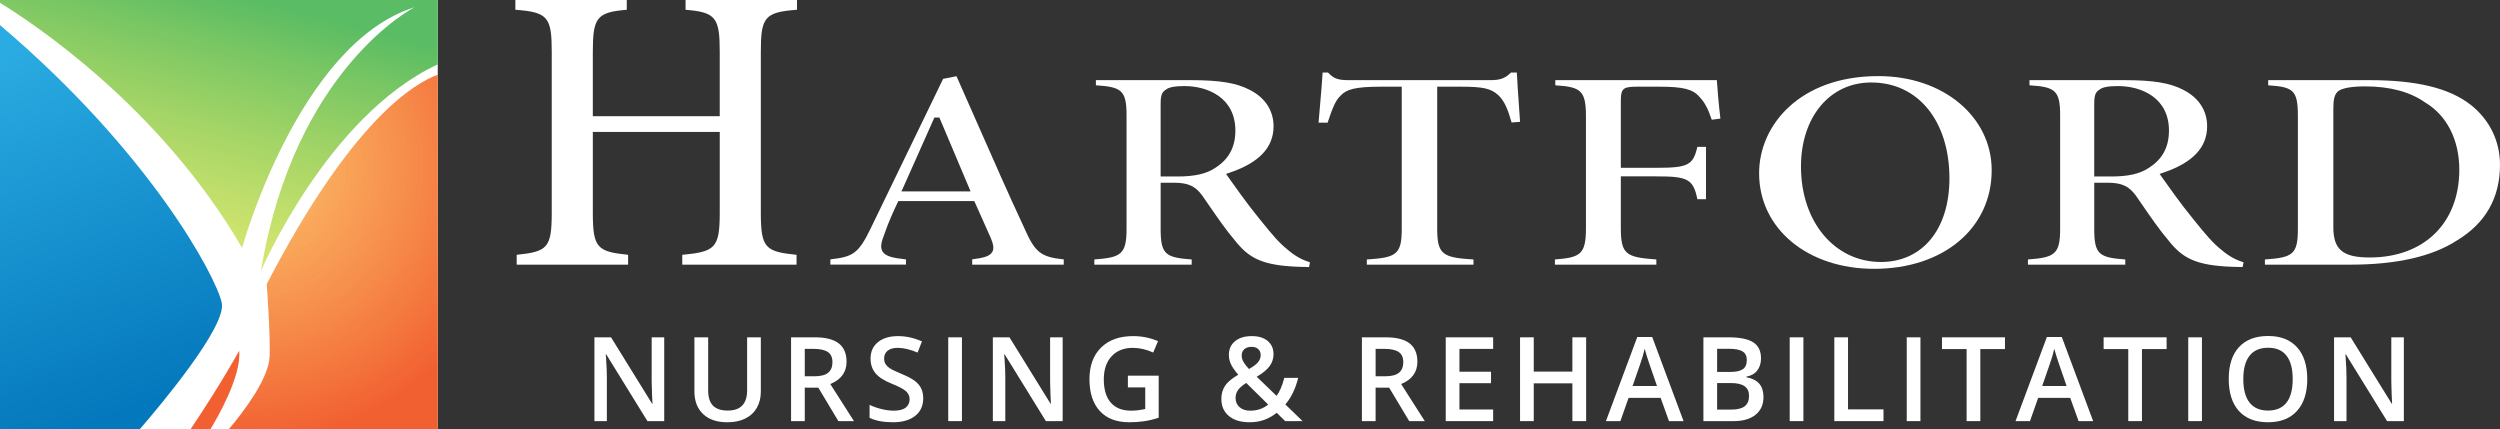 <?xml version="1.0" encoding="utf-8"?>
<!-- Generator: Adobe Illustrator 25.2.0, SVG Export Plug-In . SVG Version: 6.00 Build 0)  -->
<svg version="1.1" id="OUTLINED-CMYK" xmlns="http://www.w3.org/2000/svg" xmlns:xlink="http://www.w3.org/1999/xlink" x="0px"
	 y="0px" viewBox="0 0 317 54.407" style="enable-background:new 0 0 317 54.407;" xml:space="preserve">
<rect x="0" y="0" width="317" height="54.407" fill="#333333" stroke="none"/>
<style type="text/css">
	.st0{fill:#FFFFFF;}
	.st1{opacity:0.96;fill:#F15A29;}
	.st2{fill:url(#SVGID_1_);}
	.st3{fill:url(#SVGID_2_);}
	.st4{opacity:0.96;fill:url(#SVGID_3_);}
</style>
<rect class="st0" width="55.51" height="54.407"/>
<path class="st1" d="M30.328,44.481c0,0-2.388,4.337-6.156,9.926h2.523
	C27.56,52.983,30.645,47.647,30.328,44.481z"/>
<linearGradient id="SVGID_1_" gradientUnits="userSpaceOnUse" x1="29.425" y1="-2.323" x2="19.04" y2="37.49">
	<stop  offset="0.038" style="stop-color:#57BB61;stop-opacity:0.985"/>
	<stop  offset="1" style="stop-color:#DBE120;stop-opacity:0.6"/>
</linearGradient>
<path class="st2" d="M0,0.361C4.008,2.808,20.282,13.488,30.696,31.431
	c0,0,7.168-25.917,21.873-30.512c0,0-15.256,7.72-19.483,33.453
	c0,0,8.42-19.688,22.424-26.208V0H0"/>
<linearGradient id="SVGID_2_" gradientUnits="userSpaceOnUse" x1="16.114" y1="51.858" x2="-9.275" y2="-16.615">
	<stop  offset="0" style="stop-color:#0076BB;stop-opacity:0.985"/>
	<stop  offset="0.658" style="stop-color:#27AAE1;stop-opacity:0.985"/>
</linearGradient>
<path class="st3" d="M0,54.407h17.736c2.439-2.818,11.017-12.992,10.386-15.991
	C27.41,35.031,18.928,19.216,0,3.185"/>
<radialGradient id="SVGID_3_" cx="31.498" cy="21.169" r="34.423" gradientUnits="userSpaceOnUse">
	<stop  offset="0" style="stop-color:#FBB040;stop-opacity:0.8"/>
	<stop  offset="1" style="stop-color:#F15A29"/>
</radialGradient>
<path class="st4" d="M55.51,9.474c-2.817,1.006-10.849,5.606-21.689,26.553
	c0,0,0.485,6.613,0.368,9.19c-0.127,2.8-3.25,6.92-5.159,9.19H55.51V9.474z"
	/>
<g>
	<path class="st0" d="M84.223,53.397h-2.129l-5.226-8.467H76.811l0.036,0.473
		c0.067,0.901,0.102,1.725,0.102,2.471v5.523h-1.577v-10.625h2.107l5.211,8.423
		h0.044c-0.01-0.111-0.029-0.517-0.059-1.217
		c-0.028-0.7-0.043-1.246-0.043-1.639v-5.567h1.591V53.397z"/>
	<path class="st0" d="M96.474,42.772v6.875c0,0.785-0.169,1.472-0.506,2.061
		c-0.336,0.588-0.823,1.042-1.46,1.359c-0.638,0.317-1.399,0.476-2.286,0.476
		c-1.317,0-2.343-0.349-3.074-1.047c-0.731-0.697-1.097-1.657-1.097-2.878v-6.846
		H89.795v6.722c0,0.877,0.203,1.524,0.61,1.94c0.406,0.417,1.031,0.625,1.875,0.625
		c1.638,0,2.456-0.86,2.456-2.58v-6.708H96.474z"/>
	<path class="st0" d="M102.045,49.152v4.244h-1.737v-10.625h3.002
		c1.371,0,2.386,0.257,3.045,0.771c0.659,0.513,0.988,1.289,0.988,2.325
		c0,1.323-0.688,2.265-2.063,2.827l3.001,4.702h-1.977l-2.544-4.244H102.045z
		 M102.045,47.713h1.206c0.81,0,1.396-0.15,1.759-0.451s0.545-0.746,0.545-1.337
		c0-0.601-0.196-1.032-0.588-1.294c-0.393-0.262-0.984-0.393-1.773-0.393H102.045
		V47.713z"/>
	<path class="st0" d="M117.064,50.511c0,0.945-0.342,1.686-1.025,2.224
		c-0.683,0.538-1.625,0.807-2.826,0.807c-1.202,0-2.186-0.187-2.951-0.56v-1.643
		c0.484,0.228,0.999,0.407,1.545,0.538c0.545,0.131,1.052,0.196,1.522,0.196
		c0.688,0,1.195-0.131,1.522-0.393c0.327-0.261,0.49-0.613,0.49-1.054
		c0-0.397-0.15-0.734-0.45-1.01c-0.301-0.276-0.921-0.603-1.86-0.981
		c-0.97-0.393-1.652-0.84-2.05-1.344s-0.596-1.109-0.596-1.817
		c0-0.887,0.314-1.584,0.944-2.093s1.476-0.763,2.536-0.763
		c1.018,0,2.03,0.223,3.038,0.669l-0.553,1.417
		c-0.944-0.397-1.787-0.596-2.528-0.596c-0.562,0-0.988,0.122-1.279,0.367
		s-0.437,0.568-0.437,0.97c0,0.276,0.059,0.512,0.175,0.708
		s0.308,0.382,0.574,0.556s0.746,0.405,1.438,0.69
		c0.78,0.325,1.353,0.627,1.716,0.908c0.363,0.281,0.63,0.599,0.799,0.952
		C116.979,49.615,117.064,50.032,117.064,50.511z"/>
	<path class="st0" d="M120.236,53.397v-10.625h1.737v10.625H120.236z"/>
	<path class="st0" d="M134.746,53.397h-2.129l-5.226-8.467h-0.058l0.036,0.473
		c0.067,0.901,0.102,1.725,0.102,2.471v5.523h-1.577v-10.625h2.107l5.211,8.423
		h0.044c-0.01-0.111-0.029-0.517-0.059-1.217
		c-0.028-0.7-0.043-1.246-0.043-1.639v-5.567h1.591V53.397z"/>
	<path class="st0" d="M143.015,47.633h3.909v5.334c-0.64,0.208-1.253,0.356-1.842,0.443
		c-0.589,0.087-1.225,0.131-1.908,0.131c-1.608,0-2.849-0.476-3.721-1.428
		s-1.309-2.295-1.309-4.03c0-1.71,0.492-3.049,1.476-4.015
		c0.983-0.967,2.338-1.45,4.062-1.45c1.109,0,2.161,0.213,3.154,0.64
		l-0.61,1.446c-0.862-0.397-1.725-0.596-2.587-0.596
		c-1.134,0-2.03,0.356-2.689,1.068c-0.659,0.712-0.988,1.687-0.988,2.922
		c0,1.298,0.297,2.286,0.891,2.961c0.593,0.676,1.447,1.014,2.562,1.014
		c0.562,0,1.163-0.07,1.802-0.21v-2.74h-2.201V47.633z"/>
	<path class="st0" d="M154.868,50.584c0-0.635,0.155-1.188,0.466-1.661
		c0.31-0.472,0.869-0.941,1.679-1.406c-0.461-0.538-0.774-0.992-0.941-1.363
		s-0.251-0.754-0.251-1.152c0-0.736,0.263-1.318,0.789-1.744
		c0.525-0.426,1.231-0.64,2.118-0.64c0.857,0,1.531,0.208,2.021,0.622
		s0.734,0.973,0.734,1.675c0,0.552-0.164,1.054-0.491,1.504
		c-0.327,0.45-0.873,0.901-1.639,1.352l2.515,2.427
		c0.393-0.518,0.72-1.279,0.981-2.282h1.759
		c-0.34,1.376-0.882,2.498-1.628,3.365l2.188,2.115h-2.202l-1.083-1.054
		c-0.494,0.397-1.021,0.696-1.581,0.897s-1.179,0.302-1.856,0.302
		c-1.114,0-1.989-0.264-2.624-0.792C155.186,52.222,154.868,51.5,154.868,50.584z
		 M158.531,52.074c0.887,0,1.645-0.259,2.274-0.777l-2.783-2.74
		c-0.514,0.33-0.867,0.639-1.061,0.927c-0.194,0.289-0.291,0.617-0.291,0.985
		c0,0.475,0.168,0.861,0.505,1.159S157.965,52.074,158.531,52.074z M157.448,45.061
		c0,0.305,0.081,0.594,0.244,0.865c0.162,0.271,0.389,0.56,0.679,0.865
		c0.548-0.31,0.932-0.6,1.152-0.869s0.331-0.57,0.331-0.905
		c0-0.315-0.105-0.567-0.316-0.756s-0.491-0.283-0.84-0.283
		c-0.383,0-0.687,0.098-0.912,0.294C157.562,44.468,157.448,44.732,157.448,45.061z"/>
	<path class="st0" d="M174.427,49.152v4.244h-1.737v-10.625h3.002
		c1.371,0,2.386,0.257,3.045,0.771c0.659,0.513,0.988,1.289,0.988,2.325
		c0,1.323-0.688,2.265-2.063,2.827l3.001,4.702h-1.977l-2.544-4.244H174.427z
		 M174.427,47.713h1.206c0.81,0,1.396-0.15,1.759-0.451s0.545-0.746,0.545-1.337
		c0-0.601-0.196-1.032-0.588-1.294c-0.393-0.262-0.984-0.393-1.773-0.393h-1.148
		V47.713z"/>
	<path class="st0" d="M189.33,53.397h-6.011v-10.625h6.011v1.468h-4.273v2.893h4.004v1.454
		h-4.004v3.336h4.273V53.397z"/>
	<path class="st0" d="M201.122,53.397h-1.744v-4.789h-4.898v4.789h-1.737v-10.625h1.737v4.346
		h4.898v-4.346h1.744V53.397z"/>
	<path class="st0" d="M211.627,53.397l-1.061-2.951h-4.062l-1.04,2.951h-1.831l3.976-10.668
		h1.89l3.975,10.668H211.627z M210.108,48.949l-0.996-2.893
		c-0.072-0.193-0.173-0.499-0.302-0.916c-0.128-0.417-0.217-0.722-0.265-0.916
		c-0.131,0.596-0.322,1.248-0.574,1.955l-0.96,2.769H210.108z"/>
	<path class="st0" d="M215.992,42.772h3.154c1.463,0,2.521,0.213,3.172,0.64
		c0.652,0.426,0.978,1.1,0.978,2.02c0,0.621-0.159,1.136-0.479,1.548
		c-0.319,0.412-0.78,0.671-1.381,0.777v0.073
		c0.746,0.141,1.295,0.418,1.646,0.832c0.351,0.415,0.526,0.975,0.526,1.683
		c0,0.955-0.333,1.702-0.999,2.242c-0.666,0.541-1.593,0.811-2.779,0.811h-3.838
		V42.772z M217.73,47.161h1.672c0.727,0,1.257-0.115,1.591-0.345
		c0.335-0.23,0.502-0.622,0.502-1.174c0-0.499-0.181-0.86-0.542-1.083
		c-0.36-0.223-0.934-0.334-1.719-0.334h-1.504V47.161z M217.73,48.571v3.365h1.846
		c0.727,0,1.275-0.139,1.646-0.417c0.37-0.279,0.556-0.718,0.556-1.319
		c0-0.552-0.188-0.961-0.566-1.228s-0.952-0.4-1.723-0.4H217.73z"/>
	<path class="st0" d="M226.934,53.397v-10.625h1.737v10.625H226.934z"/>
	<path class="st0" d="M232.592,53.397v-10.625h1.737v9.135h4.498v1.49H232.592z"/>
	<path class="st0" d="M241.775,53.397v-10.625h1.737v10.625H241.775z"/>
	<path class="st0" d="M251.104,53.397h-1.736v-9.135h-3.125v-1.49h7.986v1.49h-3.125V53.397z"/>
	<path class="st0" d="M263.564,53.397l-1.061-2.951h-4.062l-1.04,2.951h-1.831l3.976-10.668
		h1.89l3.975,10.668H263.564z M262.046,48.949l-0.996-2.893
		c-0.072-0.193-0.173-0.499-0.302-0.916c-0.128-0.417-0.217-0.722-0.265-0.916
		c-0.131,0.596-0.322,1.248-0.574,1.955l-0.96,2.769H262.046z"/>
	<path class="st0" d="M271.6,53.397h-1.736v-9.135h-3.125v-1.49h7.986v1.49h-3.125V53.397z"/>
	<path class="st0" d="M277.469,53.397v-10.625h1.737v10.625H277.469z"/>
	<path class="st0" d="M292.561,48.069c0,1.73-0.433,3.074-1.298,4.034
		c-0.864,0.959-2.089,1.439-3.673,1.439c-1.604,0-2.836-0.476-3.696-1.428
		c-0.859-0.952-1.29-2.305-1.29-4.059c0-1.753,0.433-3.101,1.298-4.041
		c0.864-0.94,2.099-1.41,3.702-1.41c1.58,0,2.801,0.477,3.663,1.432
		S292.561,46.335,292.561,48.069z M284.45,48.069c0,1.308,0.264,2.3,0.792,2.976
		s1.311,1.014,2.348,1.014c1.031,0,1.811-0.334,2.336-1.003
		c0.525-0.668,0.789-1.664,0.789-2.987c0-1.303-0.261-2.292-0.781-2.965
		c-0.521-0.673-1.298-1.01-2.33-1.01c-1.041,0-1.827,0.337-2.357,1.01
		C284.715,45.778,284.45,46.766,284.45,48.069z"/>
	<path class="st0" d="M304.81,53.397h-2.129l-5.226-8.467h-0.058l0.036,0.473
		c0.067,0.901,0.102,1.725,0.102,2.471v5.523h-1.577v-10.625h2.107l5.211,8.423
		h0.044c-0.01-0.111-0.029-0.517-0.059-1.217
		c-0.028-0.7-0.043-1.246-0.043-1.639v-5.567h1.591V53.397z"/>
</g>
<g>
	<path class="st0" d="M91.263,6.561v8.172h-16.093V6.561c0-4.319,0.492-5.009,4.305-5.321V0
		H65.348v1.237c4.13,0.306,4.613,0.944,4.613,5.323v20.436
		c0,4.452-0.568,4.915-4.445,5.313v1.248h14.128v-1.248
		c-3.9-0.4-4.473-0.863-4.473-5.313V16.728h16.093v10.269
		c0,4.463-0.607,4.921-4.753,5.316v1.245h14.491v-1.247
		c-3.95-0.4-4.529-0.861-4.529-5.313V6.561c0-4.38,0.481-5.018,4.585-5.323V0
		H86.93v1.24C90.768,1.549,91.263,2.238,91.263,6.561z"/>
	<path class="st0" d="M129.868,28.885c-1.951-4.169-3.937-8.685-5.858-13.052
		c-0.921-2.095-1.834-4.167-2.729-6.172l-1.692,0.338l-9.193,18.976
		c-1.54,3.177-2.235,3.591-5.105,3.91v0.67h9.588V32.89
		c-1.667-0.172-2.597-0.392-2.969-0.994c-0.354-0.571-0.113-1.322,0.214-2.173
		c0.555-1.606,1.192-2.994,1.685-4.021l0.101-0.211h9.625l0.1,0.216
		c0.427,0.926,0.84,1.864,1.214,2.718c0.294,0.67,0.566,1.288,0.804,1.807
		c0.297,0.743,0.424,1.283,0.157,1.732c-0.318,0.534-1.081,0.737-2.534,0.918
		v0.674h11.605v-0.666C131.932,32.587,131.232,31.985,129.868,28.885z M114.304,24.268
		l0.239-0.527c0.692-1.522,1.377-3.072,2.067-4.633
		c0.585-1.324,1.173-2.655,1.771-3.983l0.098-0.219h0.635l3.955,9.362H114.304z"/>
	<path class="st0" d="M159.698,27.749c-1.474-1.778-3.337-4.422-3.95-5.29l-0.286-0.407
		l0.471-0.16c3.737-1.271,5.553-3.196,5.553-5.885
		c0-1.97-1.056-3.599-2.972-4.588c-1.709-0.905-3.832-1.257-7.578-1.257h-11.977
		v0.654c3.238,0.209,3.887,0.622,3.887,3.813v14.382
		c0,3.223-0.68,3.643-4.084,3.889v0.658h12.343v-0.658
		c-3.33-0.243-3.936-0.641-3.936-3.889v-5.842h1.652
		c1.817,0,2.732,0.411,3.622,1.628l0.8,1.157
		c1.094,1.588,2.224,3.229,3.316,4.507c1.755,2.205,3.351,3.211,8.192,3.372
		c0.002,0,0.004,0,0.008,0c0.274,0,0.567,0.011,0.845,0.021
		c0.131,0.005,0.258,0.01,0.38,0.013l0.119-0.602
		c-0.812-0.256-1.769-0.679-2.864-1.633
		C162.217,30.818,161.358,29.819,159.698,27.749z M154.034,21.321
		c-1.075,0.72-2.579,1.058-4.722,1.058h-2.144v-9.166
		c0-0.815,0.05-1.516,0.664-1.843c0.329-0.297,1.095-0.457,2.34-0.457
		c2.986,0,6.473,1.478,6.473,5.645C156.646,18.678,155.792,20.236,154.034,21.321z"/>
	<path class="st0" d="M192.336,9.198h-0.741c-0.764,0.744-1.371,0.964-2.59,0.964h-17.934
		c-1.212,0-1.895-0.098-2.678-0.964h-0.684c-0.067,1.171-0.186,2.529-0.311,3.959
		c-0.069,0.787-0.14,1.593-0.205,2.398h1.15
		c0.539-1.613,0.94-2.78,1.64-3.423c0.732-0.768,1.7-1.141,5.172-1.141
		h2.586v18.02c0,3.265-0.681,3.655-4.428,3.892v0.654h13.524v-0.654
		c-3.895-0.237-4.6-0.624-4.6-3.893V10.991h2.956
		c2.855,0,3.837,0.218,4.775,1.059c0.793,0.721,1.251,1.872,1.702,3.482
		l1.074-0.084c-0.04-0.614-0.087-1.274-0.134-1.938
		C192.497,11.938,192.383,10.32,192.336,9.198z"/>
	<path class="st0" d="M207.616,10.991h2.829c2.926,0,4.189,0.315,5.004,1.249
		c0.673,0.686,1.137,1.53,1.602,2.943l1.096-0.146
		c-0.218-1.768-0.384-3.84-0.451-4.875h-20.484v0.654
		c3.238,0.21,3.887,0.64,3.887,3.971v14.106c0,3.326-0.656,3.761-3.936,4.006
		v0.658h12.86v-0.658c-3.868-0.277-4.502-0.652-4.502-4.007V22.363h4.505
		c3.979,0,4.672,0.332,5.201,2.892h1.094v-6.633h-1.098
		c-0.53,2.35-1.229,2.656-5.196,2.656h-4.505v-8.616
		C205.521,11.156,205.945,10.991,207.616,10.991z"/>
	<path class="st0" d="M238.206,9.65h-0.049c-9.914,0-15.102,6.196-15.102,12.317
		c0,7.023,6.134,12.121,14.585,12.121c8.776,0,14.905-5.138,14.905-12.495
		C252.546,14.785,246.381,9.65,238.206,9.65z M238.502,33.22
		c-5.875,0-10.139-5.088-10.139-12.098c0-6.277,3.653-10.662,8.884-10.662h0.049
		c5.918,0,9.893,4.886,9.893,12.157C247.189,29.058,243.779,33.22,238.502,33.22z"/>
	<path class="st0" d="M278.077,27.749c-1.474-1.778-3.337-4.422-3.95-5.29l-0.286-0.407
		l0.471-0.16c3.737-1.271,5.553-3.196,5.553-5.885
		c0-1.97-1.056-3.599-2.972-4.588c-1.709-0.905-3.832-1.257-7.578-1.257h-11.977
		v0.654c3.238,0.209,3.887,0.622,3.887,3.813v14.382
		c0,3.223-0.68,3.643-4.084,3.889v0.658h12.343v-0.658
		c-3.33-0.243-3.936-0.641-3.936-3.889v-5.842h1.652
		c1.817,0,2.732,0.411,3.622,1.628l0.8,1.157
		c1.094,1.588,2.224,3.229,3.316,4.507c1.755,2.205,3.351,3.211,8.192,3.372
		c0.002,0,0.004,0,0.008,0c0.274,0,0.567,0.011,0.845,0.021
		c0.131,0.005,0.258,0.01,0.38,0.013l0.119-0.602
		c-0.812-0.256-1.769-0.679-2.864-1.633C280.597,30.818,279.737,29.819,278.077,27.749z
		 M272.413,21.321c-1.075,0.72-2.579,1.058-4.722,1.058h-2.144v-9.166
		c0-0.815,0.05-1.516,0.664-1.843c0.329-0.297,1.095-0.457,2.34-0.457
		c2.986,0,6.474,1.478,6.474,5.645C275.026,18.678,274.171,20.236,272.413,21.321z"/>
	<path class="st0" d="M313.256,13.27c-2.742-2.12-6.836-3.108-12.883-3.108h-12.765
		v0.655c3.185,0.207,3.764,0.608,3.764,3.891v14.303
		c0,3.255-0.643,3.648-4.182,3.89v0.656h10.87c5.792,0,10.319-1.026,13.451-3.049
		c3.645-2.187,5.488-5.415,5.488-9.603
		C317,17.87,315.67,15.158,313.256,13.27z M300.471,32.649
		c-3.399,0-4.604-1.004-4.604-3.835V13.823c0-1.15,0.105-1.856,0.656-2.297
		c0.586-0.382,1.737-0.573,3.357-0.573c3.147,0,5.711,0.685,7.62,2.035
		c2.749,1.623,4.34,4.737,4.34,8.528
		C311.84,28.279,307.377,32.649,300.471,32.649z"/>
</g>
</svg>
